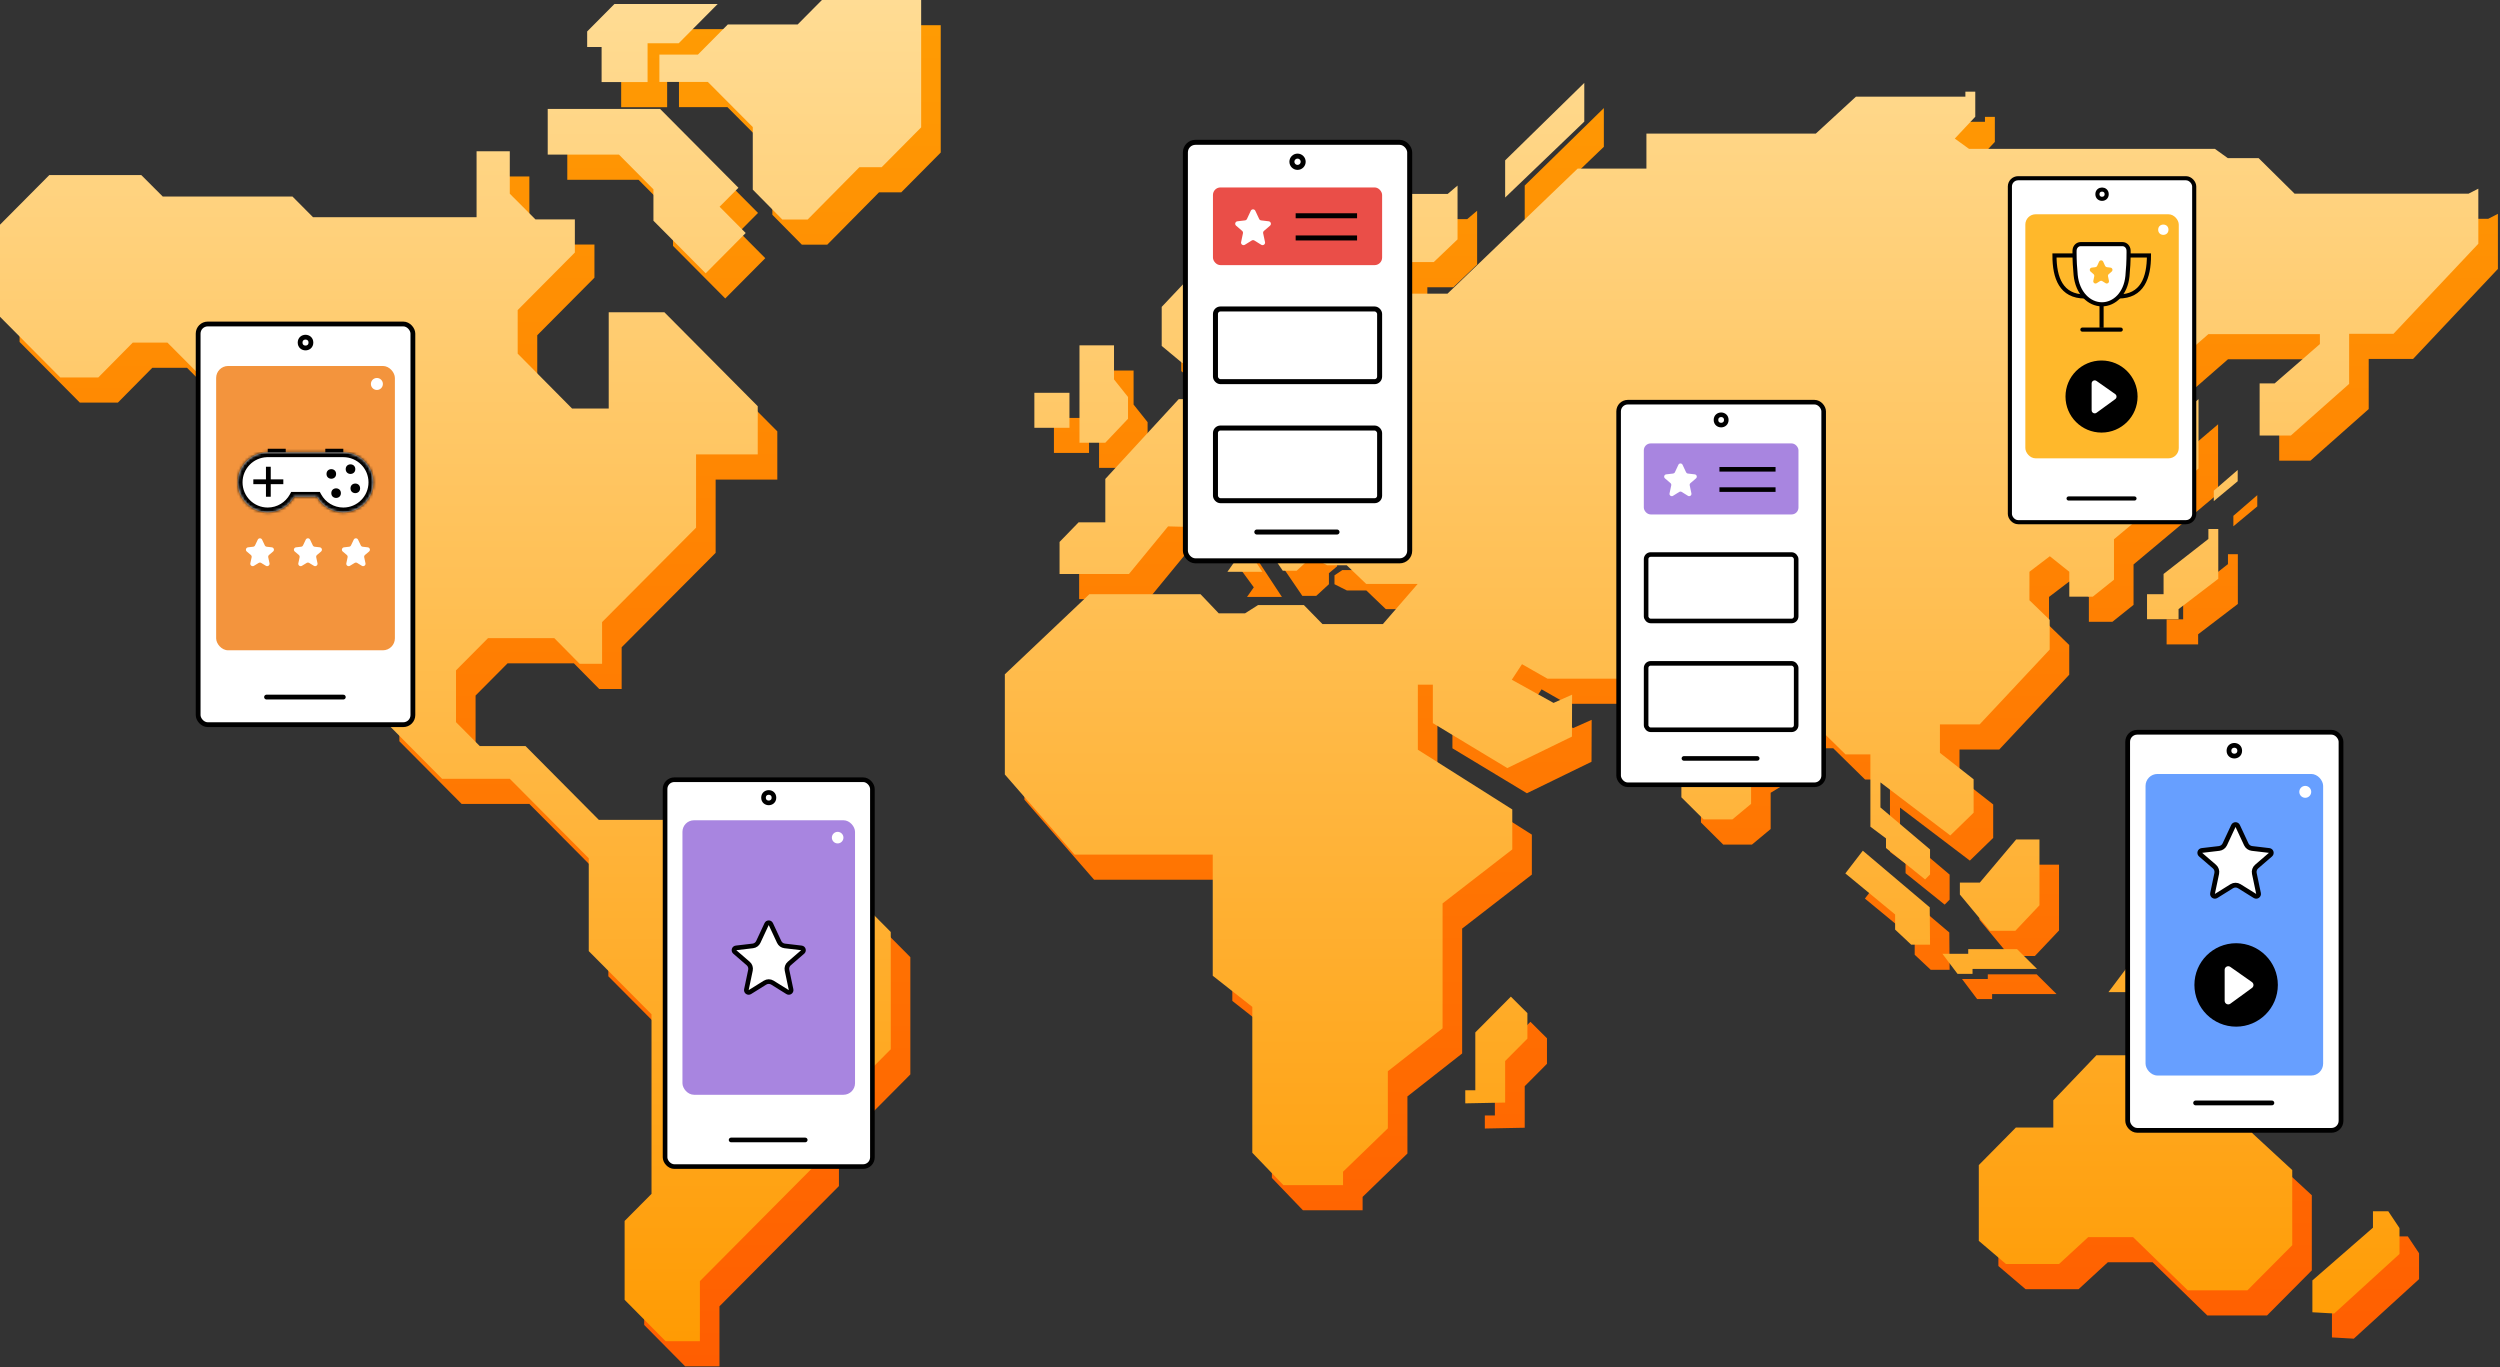 <svg width="894" height="489" viewBox="0 0 894 489" fill="none" xmlns="http://www.w3.org/2000/svg">
<rect x="0" y="0" width="894" height="489" fill="#333333" stroke="none"/>
<path fill-rule="evenodd" clip-rule="evenodd" d="M242.799 38.302V28.533H256.567L267.273 17.737H292.254L300.92 9H336.405V54.548L322.285 68.787H314.332L295.824 87.497H286.748L276.193 76.806V54.443L260.132 38.302H242.799ZM238.572 38.343H222.131V25.802H216.971V20.248L226.726 10.426H263.651L249.709 24.463H238.572V38.343ZM202.863 47.944V64.294H228.344L240.668 76.695V87.932L259.349 106.734L273.665 92.326L264.324 82.928L271.068 76.145L243.046 47.944H202.863ZM673.14 313.207L666.892 321.33L684.692 336.016V341.413L690.439 346.811H697.182L697.073 333.459L673.14 313.207ZM889.768 78.249H827.534L814.687 65.552H803.676L799.041 62.23H711.112L706.028 58.554L713.358 50.745V41.787H709.822V43.567H670.687L656.336 56.774H595.761V69.292H571.166L524.625 114.016H510.419V102.722H519.707L528.219 94.599V75.356L524.683 78.36H460.566L422.427 118.742V132.703L429.781 138.82H442.772V144.496H455.153L462.34 135.15V116.295L465.047 116.185L476.541 103.725L480.134 106.949L473.005 115.906V144.554H470.131L465.876 151.731H428.514L402.26 180.268V195.789H392.701L385.9 202.799V214.255H410.72L424.702 197.233L439.294 197.621L448.358 210.023L445.928 213.472H458.418L447.696 197.175H454.883L465.715 213.084H470.69L475.222 208.915V204.967L478.153 202.52V198.068L482.852 193.284L490.868 193.505L495.619 199.071L491.196 203.854H480.03L477.209 205.744V208.915L481.631 211.142H488.594L495.556 217.815H513.96L501.522 232.165H479.91L473.276 225.381H456.864L452.222 228.327H442.824L436.305 221.485H396.565L366.332 250.132V285.951L391.261 314.598H440.676V357.931L454.825 369.057V421.226L465.933 432.793H487.269V428.01L503.295 412.489V392.075L522.863 376.722V332.056L547.792 312.755V298.457L514.024 277.098V253.849H519.385V267.589L546.024 283.667L569.128 272.407L569.18 257.414L562.546 260.36L547.625 252.069L551.265 246.509L560.34 251.68H589.358L597.817 262.638H608.263V294.115L616.222 302.023H626.501L633.187 296.463V283.499L640.483 279.046V267.589H655.57L666.955 278.768H675.852V304.632L681.432 308.806V312.256L695.414 323.492L697.182 321.712V312.76L679.44 297.744V288.786L704.421 307.757L712.765 299.634V287.673L700.718 278.217V268.036H714.925L739.963 241.279V230.657L732.724 223.648V213.467L740.021 207.907L746.983 213.467V222.366H755.385L762.957 216.302V201.842L793.19 176.534V151.726L784.293 159.292V139.324L796.726 128.476H836.598V132.036L820.405 146.107H815.044V164.742H826.21L847.05 146.276V128.366H862.91L893.252 96.159V76.47L889.768 78.249ZM573.539 38.645L545.241 66.347V79.641L573.539 52.496V38.645ZM727.691 341.848L736.312 332.728V309.201H727.968L714.982 324.611H707.853V328.896L718.633 341.854H727.691V341.848ZM728.302 348.411H710.836V350.081H701.605L707.018 357.259H712.379V355.479H735.425L728.302 348.411ZM545.241 403.276V388.422L553.199 380.415V371.295L547.285 365.399L534.57 378.195V398.887H530.977V403.56L545.241 403.276ZM798.649 184.46V188.205L807.201 181.092V177.068L798.649 184.46ZM771.376 363.776H760.987L767.178 355.543H775.632L783.371 362.773L789.452 356.598H803.987L810.396 363.272V372.229L821.176 383.576H812.441L808.738 380.016H787.402L771.376 363.776ZM805.203 397.1L801.667 395.32V387.475H792.77V400.659L789.234 404.219L776.796 397.042V384.582L773.26 386.362H756.681L741.26 402.492V412.203H727.882L714.62 425.631V452.73L724.346 461.015H743.304L753.75 451.391H769.776L789.344 470.413H810.68L826.706 454.284V427.416L805.37 407.727V397.1H805.203ZM855.571 448.017V442.139H861.044L865.058 448.162V457.415L841.713 478.707L833.906 478.264V466.883L855.571 448.017ZM189.301 63.094H177.421V86.68H118.942L111.594 79.282H65.202L57.52 71.606H24.633L7 89.347V122.279L28.555 143.974H42.151L54.474 131.514H66.872L105.449 170.285V213.896L142.811 251.501V265.073L165.086 287.488H189.295L217.541 315.909V349.119L239.982 371.701V435.93L230.365 445.606V473.813L245.01 488.609H257.281V467.134L300.004 424.137V409.915L325.538 384.219V342.277L285.688 302.174H221.134L194.938 275.805H178.578L170.067 267.242V248.718L181.509 237.203H205.223L214.287 246.381H222.303V231.463L255.911 197.703V171.502H277.966V154.259L244.583 120.661H224.676V155.094H211.575L192.122 135.457V119.884L212.571 99.302V87.451H198.474L189.301 78.273V63.094ZM786.054 226.819L800.261 215.972H800.255V198.172H796.719V201.732L780.693 214.25V221.48H774.779V230.437H786.054V226.819ZM410.38 150.966V158.753L402.254 167.316H393.023V132.494H405.37V144.675L410.38 150.966ZM389.436 149.463H376.888V161.98H389.436V149.463Z" fill="url(#paint0_linear_925_4533)"/>
<path fill-rule="evenodd" clip-rule="evenodd" d="M235.799 29.302V19.533H249.567L260.273 8.737H285.254L293.92 0H329.405V45.548L315.285 59.787H307.332L288.824 78.497H279.748L269.193 67.806V45.443L253.132 29.302H235.799ZM231.572 29.343H215.131V16.802H209.971V11.248L219.726 1.426H256.651L242.709 15.463H231.572V29.343ZM195.863 38.944V55.294H221.344L233.668 67.695V78.932L252.349 97.734L266.665 83.326L257.324 73.928L264.068 67.145L236.046 38.944H195.863ZM666.14 304.207L659.892 312.33L677.692 327.016V332.413L683.439 337.811H690.182L690.073 324.459L666.14 304.207ZM882.768 69.249H820.534L807.687 56.552H796.676L792.041 53.23H704.112L699.028 49.554L706.358 41.745V32.787H702.822V34.567H663.687L649.336 47.774H588.761V60.292H564.166L517.625 105.016H503.419V93.722H512.707L521.219 85.599V66.356L517.683 69.36H453.566L415.427 109.742V123.703L422.781 129.82H435.772V135.496H448.153L455.34 126.15V107.295L458.047 107.185L469.541 94.725L473.134 97.949L466.005 106.906V135.554H463.131L458.876 142.731H421.514L395.26 171.268V186.789H385.701L378.9 193.799V205.255H403.72L417.702 188.233L432.294 188.621L441.358 201.023L438.928 204.472H451.418L440.696 188.175H447.883L458.715 204.084H463.69L468.222 199.915V195.967L471.153 193.52V189.068L475.852 184.284L483.868 184.505L488.619 190.071L484.196 194.854H473.03L470.209 196.744V199.915L474.631 202.142H481.594L488.556 208.815H506.96L494.522 223.165H472.91L466.276 216.381H449.864L445.222 219.327H435.824L429.305 212.485H389.565L359.332 241.132V276.951L384.261 305.598H433.676V348.931L447.825 360.057V412.226L458.933 423.793H480.269V419.01L496.295 403.489V383.075L515.863 367.722V323.056L540.792 303.755V289.457L507.024 268.098V244.849H512.385V258.589L539.024 274.667L562.128 263.407L562.18 248.414L555.546 251.36L540.625 243.069L544.265 237.509L553.34 242.68H582.358L590.817 253.638H601.263V285.115L609.222 293.023H619.501L626.187 287.463V274.499L633.483 270.046V258.589H648.57L659.955 269.768H668.852V295.632L674.432 299.806V303.256L688.414 314.492L690.182 312.712V303.76L672.44 288.744V279.786L697.421 298.757L705.765 290.634V278.673L693.718 269.217V259.036H707.925L732.963 232.279V221.657L725.724 214.648V204.467L733.021 198.907L739.983 204.467V213.366H748.385L755.957 207.302V192.842L786.19 167.534V142.726L777.293 150.292V130.324L789.726 119.476H829.598V123.036L813.405 137.107H808.044V155.742H819.21L840.05 137.276V119.366H855.91L886.252 87.159V67.47L882.768 69.249ZM566.539 29.645L538.241 57.347V70.641L566.539 43.496V29.645ZM720.691 332.848L729.312 323.728V300.201H720.968L707.982 315.611H700.853V319.896L711.633 332.854H720.691V332.848ZM721.302 339.411H703.836V341.081H694.605L700.018 348.259H705.379V346.479H728.425L721.302 339.411ZM538.241 394.276V379.422L546.199 371.415V362.295L540.285 356.399L527.57 369.195V389.887H523.977V394.56L538.241 394.276ZM791.649 175.46V179.205L800.201 172.092V168.068L791.649 175.46ZM764.376 354.776H753.987L760.178 346.543H768.632L776.371 353.773L782.452 347.598H796.987L803.396 354.272V363.229L814.176 374.576H805.441L801.738 371.016H780.402L764.376 354.776ZM798.203 388.1L794.667 386.32V378.475H785.77V391.659L782.234 395.219L769.796 388.042V375.582L766.26 377.362H749.681L734.26 393.492V403.203H720.882L707.62 416.631V443.73L717.346 452.015H736.304L746.75 442.391H762.776L782.344 461.413H803.68L819.706 445.284V418.416L798.37 398.727V388.1H798.203ZM848.571 439.017V433.139H854.044L858.058 439.162V448.415L834.713 469.707L826.906 469.264V457.883L848.571 439.017ZM182.301 54.094H170.421V77.68H111.942L104.594 70.282H58.202L50.52 62.605H17.633L0 80.347V113.279L21.555 134.974H35.151L47.474 122.514H59.872L98.449 161.285V204.896L135.811 242.501V256.073L158.086 278.488H182.295L210.541 306.909V340.119L232.982 362.701V426.93L223.365 436.606V464.813L238.01 479.609H250.281V458.134L293.004 415.137V400.915L318.538 375.219V333.277L278.688 293.174H214.134L187.938 266.805H171.578L163.067 258.242V239.718L174.509 228.203H198.223L207.287 237.381H215.303V222.463L248.911 188.703V162.502H270.966V145.259L237.583 111.661H217.676V146.094H204.575L185.122 126.457V110.884L205.571 90.302V78.451H191.474L182.301 69.273V54.094ZM779.054 217.819L793.261 206.972H793.255V189.172H789.719V192.732L773.693 205.25V212.48H767.779V221.437H779.054V217.819ZM403.38 141.966V149.753L395.254 158.316H386.023V123.494H398.37V135.675L403.38 141.966ZM382.436 140.463H369.888V152.98H382.436V140.463Z" fill="url(#paint1_linear_925_4533)"/>
<rect x="423.896" y="50.896" width="80.208" height="149.661" rx="3.585" fill="white" stroke="black" stroke-width="1.792"/>
<circle cx="464" cy="57.842" r="2.016" stroke="black" stroke-width="1.792"/>
<path d="M449.437 190.251H478.115" stroke="black" stroke-width="1.792" stroke-linecap="round"/>
<rect x="433.754" y="67.027" width="60.492" height="27.781" rx="2.689" fill="#EA4E48"/>
<line x1="463.328" y1="77.156" x2="485.284" y2="77.156" stroke="black" stroke-width="1.792"/>
<line x1="463.328" y1="85.093" x2="485.284" y2="85.093" stroke="black" stroke-width="1.792"/>
<path d="M447.281 75.378C447.603 74.689 448.582 74.689 448.905 75.378L450.273 78.303C450.404 78.584 450.672 78.777 450.98 78.813L453.683 79.131C454.458 79.222 454.754 80.191 454.163 80.7L451.997 82.563C451.75 82.776 451.638 83.107 451.705 83.427L452.369 86.582C452.531 87.354 451.689 87.944 451.019 87.528L448.566 86.004C448.276 85.824 447.909 85.824 447.62 86.004L445.167 87.528C444.497 87.944 443.654 87.354 443.817 86.582L444.481 83.427C444.548 83.107 444.436 82.776 444.188 82.563L442.023 80.7C441.431 80.191 441.728 79.222 442.503 79.131L445.206 78.813C445.514 78.777 445.781 78.584 445.913 78.303L447.281 75.378Z" fill="white"/>
<rect x="434.65" y="110.492" width="58.7" height="25.989" rx="1.792" stroke="black" stroke-width="1.792"/>
<rect x="434.65" y="153.061" width="58.7" height="25.989" rx="1.792" stroke="black" stroke-width="1.792"/>
<rect x="578.819" y="143.819" width="73.323" height="136.815" rx="3.277" fill="white" stroke="black" stroke-width="1.639"/>
<circle cx="615.481" cy="150.168" r="1.843" stroke="black" stroke-width="1.639"/>
<path d="M602.168 271.213H628.384" stroke="black" stroke-width="1.639" stroke-linecap="round"/>
<rect x="587.831" y="158.566" width="55.3" height="25.397" rx="2.458" fill="#A885E0"/>
<line x1="614.866" y1="167.825" x2="634.938" y2="167.825" stroke="black" stroke-width="1.639"/>
<line x1="614.866" y1="175.081" x2="634.938" y2="175.081" stroke="black" stroke-width="1.639"/>
<path d="M600.197 166.199C600.491 165.57 601.387 165.57 601.681 166.199L602.932 168.874C603.052 169.131 603.297 169.307 603.578 169.34L606.049 169.63C606.758 169.714 607.029 170.6 606.488 171.065L604.508 172.768C604.282 172.963 604.179 173.265 604.241 173.558L604.848 176.442C604.996 177.148 604.226 177.687 603.614 177.307L601.371 175.913C601.107 175.749 600.771 175.749 600.507 175.913L598.264 177.307C597.652 177.687 596.882 177.148 597.03 176.442L597.637 173.558C597.699 173.265 597.596 172.963 597.37 172.768L595.39 171.065C594.849 170.6 595.12 169.714 595.829 169.63L598.3 169.34C598.581 169.307 598.826 169.131 598.946 168.874L600.197 166.199Z" fill="white"/>
<rect x="588.65" y="198.3" width="53.661" height="23.758" rx="1.639" stroke="black" stroke-width="1.639"/>
<rect x="588.65" y="237.215" width="53.661" height="23.758" rx="1.639" stroke="black" stroke-width="1.639"/>
<rect x="760.852" y="261.852" width="76.295" height="142.361" rx="3.41" fill="white" stroke="black" stroke-width="1.705"/>
<circle cx="799" cy="268.459" r="1.918" stroke="black" stroke-width="1.705"/>
<path d="M785.148 394.41H812.426" stroke="black" stroke-width="1.705" stroke-linecap="round"/>
<rect x="767.246" y="276.771" width="63.508" height="107.836" rx="4.262" fill="#679FFF"/>
<circle cx="824.361" cy="283.164" r="2.131" fill="white"/>
<circle cx="799.639" cy="352.213" r="14.918" fill="black"/>
<path d="M805.298 351.201L797.554 345.754C796.707 345.158 795.539 345.764 795.539 346.8L795.539 357.893C795.539 358.938 796.726 359.542 797.571 358.926L805.316 353.28C806.024 352.764 806.015 351.705 805.298 351.201Z" fill="white"/>
<path d="M800.199 295.361L803.27 301.944C803.645 302.747 804.409 303.299 805.289 303.403L811.461 304.13C812.198 304.217 812.48 305.138 811.919 305.622L806.981 309.88C806.276 310.488 805.958 311.431 806.149 312.342L807.65 319.495C807.804 320.23 807.002 320.791 806.365 320.394L800.779 316.914C799.951 316.398 798.902 316.398 798.074 316.914L792.488 320.394C791.851 320.791 791.049 320.23 791.203 319.495L792.704 312.342C792.895 311.431 792.576 310.488 791.871 309.88L786.934 305.622C786.373 305.138 786.655 304.217 787.391 304.13L793.564 303.403C794.444 303.299 795.208 302.747 795.583 301.944L798.654 295.361C798.96 294.705 799.893 294.705 800.199 295.361Z" fill="white" stroke="black" stroke-width="1.705"/>
<rect x="718.736" y="63.736" width="65.915" height="122.993" rx="2.946" fill="white" stroke="black" stroke-width="1.473"/>
<circle cx="751.694" cy="69.444" r="1.657" stroke="black" stroke-width="1.473"/>
<path d="M739.726 178.26H763.294" stroke="black" stroke-width="1.473" stroke-linecap="round"/>
<rect x="724.26" y="76.625" width="54.868" height="87.273" rx="3.682" fill="#FFB82B"/>
<circle cx="751.51" cy="141.804" r="12.889" fill="black"/>
<path d="M756.399 140.93L749.708 136.224C748.976 135.709 747.968 136.232 747.968 137.127L747.968 146.711C747.968 147.614 748.993 148.136 749.723 147.603L756.414 142.726C757.026 142.28 757.018 141.365 756.399 140.93Z" fill="white"/>
<path d="M744.658 117.868C758.228 117.868 758.381 117.868 758.381 117.868" stroke="black" stroke-width="1.473" stroke-miterlimit="10" stroke-linecap="round"/>
<path d="M757.552 106.017C766.078 106.017 768.468 99.335 768.468 91.358H761.409" stroke="black" stroke-width="1.473" stroke-miterlimit="10"/>
<path d="M745.594 106.017C737.041 106.017 734.678 99.335 734.678 91.358H741.76" stroke="black" stroke-width="1.473" stroke-miterlimit="10"/>
<path d="M751.52 108.824C751.52 117.244 751.52 117.244 751.52 117.244" stroke="black" stroke-width="1.473" stroke-miterlimit="10"/>
<path d="M741.851 90.257C741.851 93.198 742.018 95.939 742.258 98.365C742.893 104.778 747.049 108.824 751.657 108.824C756.127 108.824 760.159 104.985 760.774 98.763C761.018 96.296 761.188 93.438 761.188 90.257C761.188 90.039 761.184 89.817 761.177 89.59C761.136 88.281 760.159 87.304 759.023 87.304L744.016 87.304C742.88 87.304 741.903 88.281 741.862 89.59C741.855 89.817 741.851 90.039 741.851 90.257Z" fill="white" stroke="black" stroke-width="1.473"/>
<path d="M750.633 93.571C750.92 92.947 751.808 92.947 752.095 93.571L752.791 95.083C752.908 95.337 753.149 95.512 753.427 95.546L754.713 95.699C755.405 95.782 755.672 96.646 755.147 97.105L754.084 98.034C753.866 98.225 753.767 98.519 753.826 98.803L754.16 100.418C754.304 101.114 753.542 101.642 752.942 101.262L751.794 100.538C751.531 100.372 751.197 100.372 750.934 100.538L749.786 101.262C749.186 101.642 748.424 101.114 748.568 100.418L748.902 98.803C748.961 98.519 748.862 98.225 748.644 98.034L747.581 97.105C747.056 96.646 747.323 95.782 748.015 95.699L749.301 95.546C749.579 95.512 749.82 95.337 749.937 95.083L750.633 93.571Z" fill="#FFB82B"/>
<circle cx="773.605" cy="82.148" r="1.841" fill="white"/>
<rect x="70.858" y="115.858" width="76.79" height="143.284" rx="3.432" fill="white" stroke="black" stroke-width="1.716"/>
<circle cx="109.253" cy="122.507" r="1.93" stroke="black" stroke-width="1.716"/>
<path d="M95.311 249.275H122.766" stroke="black" stroke-width="1.716" stroke-linecap="round"/>
<rect x="77.293" y="130.873" width="63.92" height="101.672" rx="4.29" fill="#F3943D"/>
<rect x="95.74" y="160.474" width="6.435" height="2.574" fill="black"/>
<rect x="116.331" y="160.474" width="6.435" height="2.574" fill="black"/>
<mask id="path-48-inside-1_925_4533" fill="white">
<path fill-rule="evenodd" clip-rule="evenodd" d="M133.491 172.486C133.491 178.409 128.689 183.21 122.766 183.21C118.709 183.21 115.177 180.957 113.355 177.634H105.15C103.328 180.957 99.797 183.211 95.739 183.211C89.816 183.211 85.014 178.409 85.014 172.486C85.014 166.706 89.586 161.994 95.31 161.769V161.761H122.766C122.766 161.761 122.766 161.761 122.766 161.761C128.689 161.761 133.491 166.562 133.491 172.486Z"/>
</mask>
<path fill-rule="evenodd" clip-rule="evenodd" d="M133.491 172.486C133.491 178.409 128.689 183.21 122.766 183.21C118.709 183.21 115.177 180.957 113.355 177.634H105.15C103.328 180.957 99.797 183.211 95.739 183.211C89.816 183.211 85.014 178.409 85.014 172.486C85.014 166.706 89.586 161.994 95.31 161.769V161.761H122.766C122.766 161.761 122.766 161.761 122.766 161.761C128.689 161.761 133.491 166.562 133.491 172.486Z" fill="white"/>
<path d="M113.355 177.634L114.86 176.809L114.372 175.918H113.355V177.634ZM105.15 177.634V175.918H104.134L103.645 176.809L105.15 177.634ZM95.31 161.769L95.378 163.484L97.026 163.419V161.769H95.31ZM95.31 161.761V160.045H93.594V161.761H95.31ZM122.766 161.761V163.477L122.766 163.477L122.766 161.761ZM122.766 184.926C129.637 184.926 135.207 179.356 135.207 172.486H131.775C131.775 177.461 127.742 181.494 122.766 181.494V184.926ZM111.851 178.458C113.962 182.309 118.057 184.926 122.766 184.926V181.494C119.36 181.494 116.393 179.605 114.86 176.809L111.851 178.458ZM113.355 175.918H105.15V179.349H113.355V175.918ZM95.739 184.926C100.448 184.926 104.544 182.309 106.655 178.458L103.645 176.809C102.113 179.605 99.145 181.495 95.739 181.495V184.926ZM83.298 172.486C83.298 179.357 88.868 184.926 95.739 184.926V181.495C90.764 181.495 86.73 177.461 86.73 172.486H83.298ZM95.243 160.055C88.602 160.316 83.298 165.781 83.298 172.486H86.73C86.73 167.631 90.571 163.673 95.378 163.484L95.243 160.055ZM97.026 161.769V161.761H93.594V161.769H97.026ZM95.31 163.477H122.766V160.045H95.31V163.477ZM122.766 160.045C122.766 160.045 122.766 160.045 122.766 160.045L122.766 163.477C122.766 163.477 122.766 163.477 122.766 163.477V160.045ZM135.207 172.486C135.207 165.615 129.637 160.045 122.766 160.045V163.477C127.742 163.477 131.775 167.51 131.775 172.486H135.207Z" fill="black" mask="url(#path-48-inside-1_925_4533)"/>
<path d="M95.962 166.908V177.633" stroke="black" stroke-width="1.716" stroke-miterlimit="10"/>
<path d="M101.316 172.279H90.592" stroke="black" stroke-width="1.716" stroke-miterlimit="10"/>
<circle cx="118.476" cy="169.483" r="1.716" fill="black"/>
<circle cx="125.34" cy="167.766" r="1.716" fill="black"/>
<circle cx="120.192" cy="176.347" r="1.716" fill="black"/>
<circle cx="127.056" cy="174.631" r="1.716" fill="black"/>
<path d="M92.177 192.985C92.487 192.334 93.415 192.334 93.726 192.985L94.7 195.028C94.827 195.295 95.082 195.478 95.376 195.511L97.199 195.722C97.946 195.808 98.229 196.745 97.654 197.23L96.205 198.452C95.963 198.657 95.853 198.978 95.92 199.288L96.377 201.421C96.535 202.158 95.735 202.726 95.091 202.334L93.398 201.301C93.124 201.134 92.779 201.134 92.504 201.301L90.811 202.334C90.167 202.726 89.367 202.158 89.525 201.421L89.983 199.288C90.049 198.978 89.939 198.657 89.697 198.452L88.248 197.23C87.674 196.745 87.956 195.808 88.703 195.722L90.526 195.511C90.82 195.478 91.075 195.295 91.203 195.028L92.177 192.985Z" fill="white"/>
<path d="M109.336 192.985C109.647 192.334 110.575 192.334 110.885 192.985L111.859 195.028C111.986 195.295 112.242 195.478 112.536 195.511L114.359 195.722C115.106 195.808 115.388 196.745 114.814 197.23L113.365 198.452C113.123 198.657 113.013 198.978 113.079 199.288L113.537 201.421C113.695 202.158 112.894 202.726 112.251 202.334L110.557 201.301C110.283 201.134 109.938 201.134 109.664 201.301L107.97 202.334C107.327 202.726 106.527 202.158 106.685 201.421L107.142 199.288C107.209 198.978 107.099 198.657 106.857 198.452L105.408 197.23C104.833 196.745 105.116 195.808 105.863 195.722L107.686 195.511C107.98 195.478 108.235 195.295 108.362 195.028L109.336 192.985Z" fill="white"/>
<path d="M126.496 192.985C126.807 192.334 127.734 192.334 128.045 192.985L129.019 195.028C129.146 195.295 129.402 195.478 129.695 195.511L131.518 195.722C132.265 195.808 132.548 196.745 131.973 197.23L130.524 198.452C130.282 198.657 130.172 198.978 130.239 199.288L130.696 201.421C130.854 202.158 130.054 202.726 129.411 202.334L127.717 201.301C127.443 201.134 127.098 201.134 126.824 201.301L125.13 202.334C124.487 202.726 123.687 202.158 123.845 201.421L124.302 199.288C124.368 198.978 124.259 198.657 124.016 198.452L122.568 197.23C121.993 196.745 122.276 195.808 123.023 195.722L124.846 195.511C125.139 195.478 125.395 195.295 125.522 195.028L126.496 192.985Z" fill="white"/>
<circle cx="134.778" cy="137.308" r="2.145" fill="white"/>
<rect x="237.828" y="278.828" width="74.142" height="138.343" rx="3.314" fill="white" stroke="black" stroke-width="1.657"/>
<circle cx="274.899" cy="285.248" r="1.864" stroke="black" stroke-width="1.657"/>
<path d="M261.438 407.645H287.947" stroke="black" stroke-width="1.657" stroke-linecap="round"/>
<rect x="244.042" y="293.326" width="61.716" height="98.166" rx="4.142" fill="#A885E0"/>
<path d="M275.65 330.444L278.635 336.842C278.999 337.622 279.741 338.159 280.596 338.259L286.595 338.966C287.311 339.05 287.585 339.945 287.039 340.416L282.241 344.554C281.556 345.144 281.246 346.061 281.432 346.946L282.891 353.898C283.041 354.612 282.261 355.157 281.642 354.771L276.213 351.389C275.409 350.888 274.39 350.888 273.585 351.389L268.156 354.771C267.537 355.157 266.758 354.612 266.908 353.898L268.367 346.946C268.552 346.061 268.242 345.144 267.557 344.554L262.76 340.416C262.214 339.945 262.488 339.05 263.204 338.966L269.202 338.259C270.058 338.159 270.8 337.622 271.164 336.842L274.149 330.444C274.446 329.807 275.353 329.807 275.65 330.444Z" fill="white" stroke="black" stroke-width="1.657"/>
<circle cx="299.544" cy="299.538" r="2.071" fill="white"/>
<defs>
<linearGradient id="paint0_linear_925_4533" x1="450.126" y1="9" x2="450.126" y2="488.609" gradientUnits="userSpaceOnUse">
<stop stop-color="#FF9B03"/>
<stop offset="1" stop-color="#FF5E01"/>
</linearGradient>
<linearGradient id="paint1_linear_925_4533" x1="443.126" y1="0" x2="443.126" y2="479.609" gradientUnits="userSpaceOnUse">
<stop stop-color="#FFDC94"/>
<stop offset="1" stop-color="#FF9B03"/>
</linearGradient>
</defs>
</svg>
